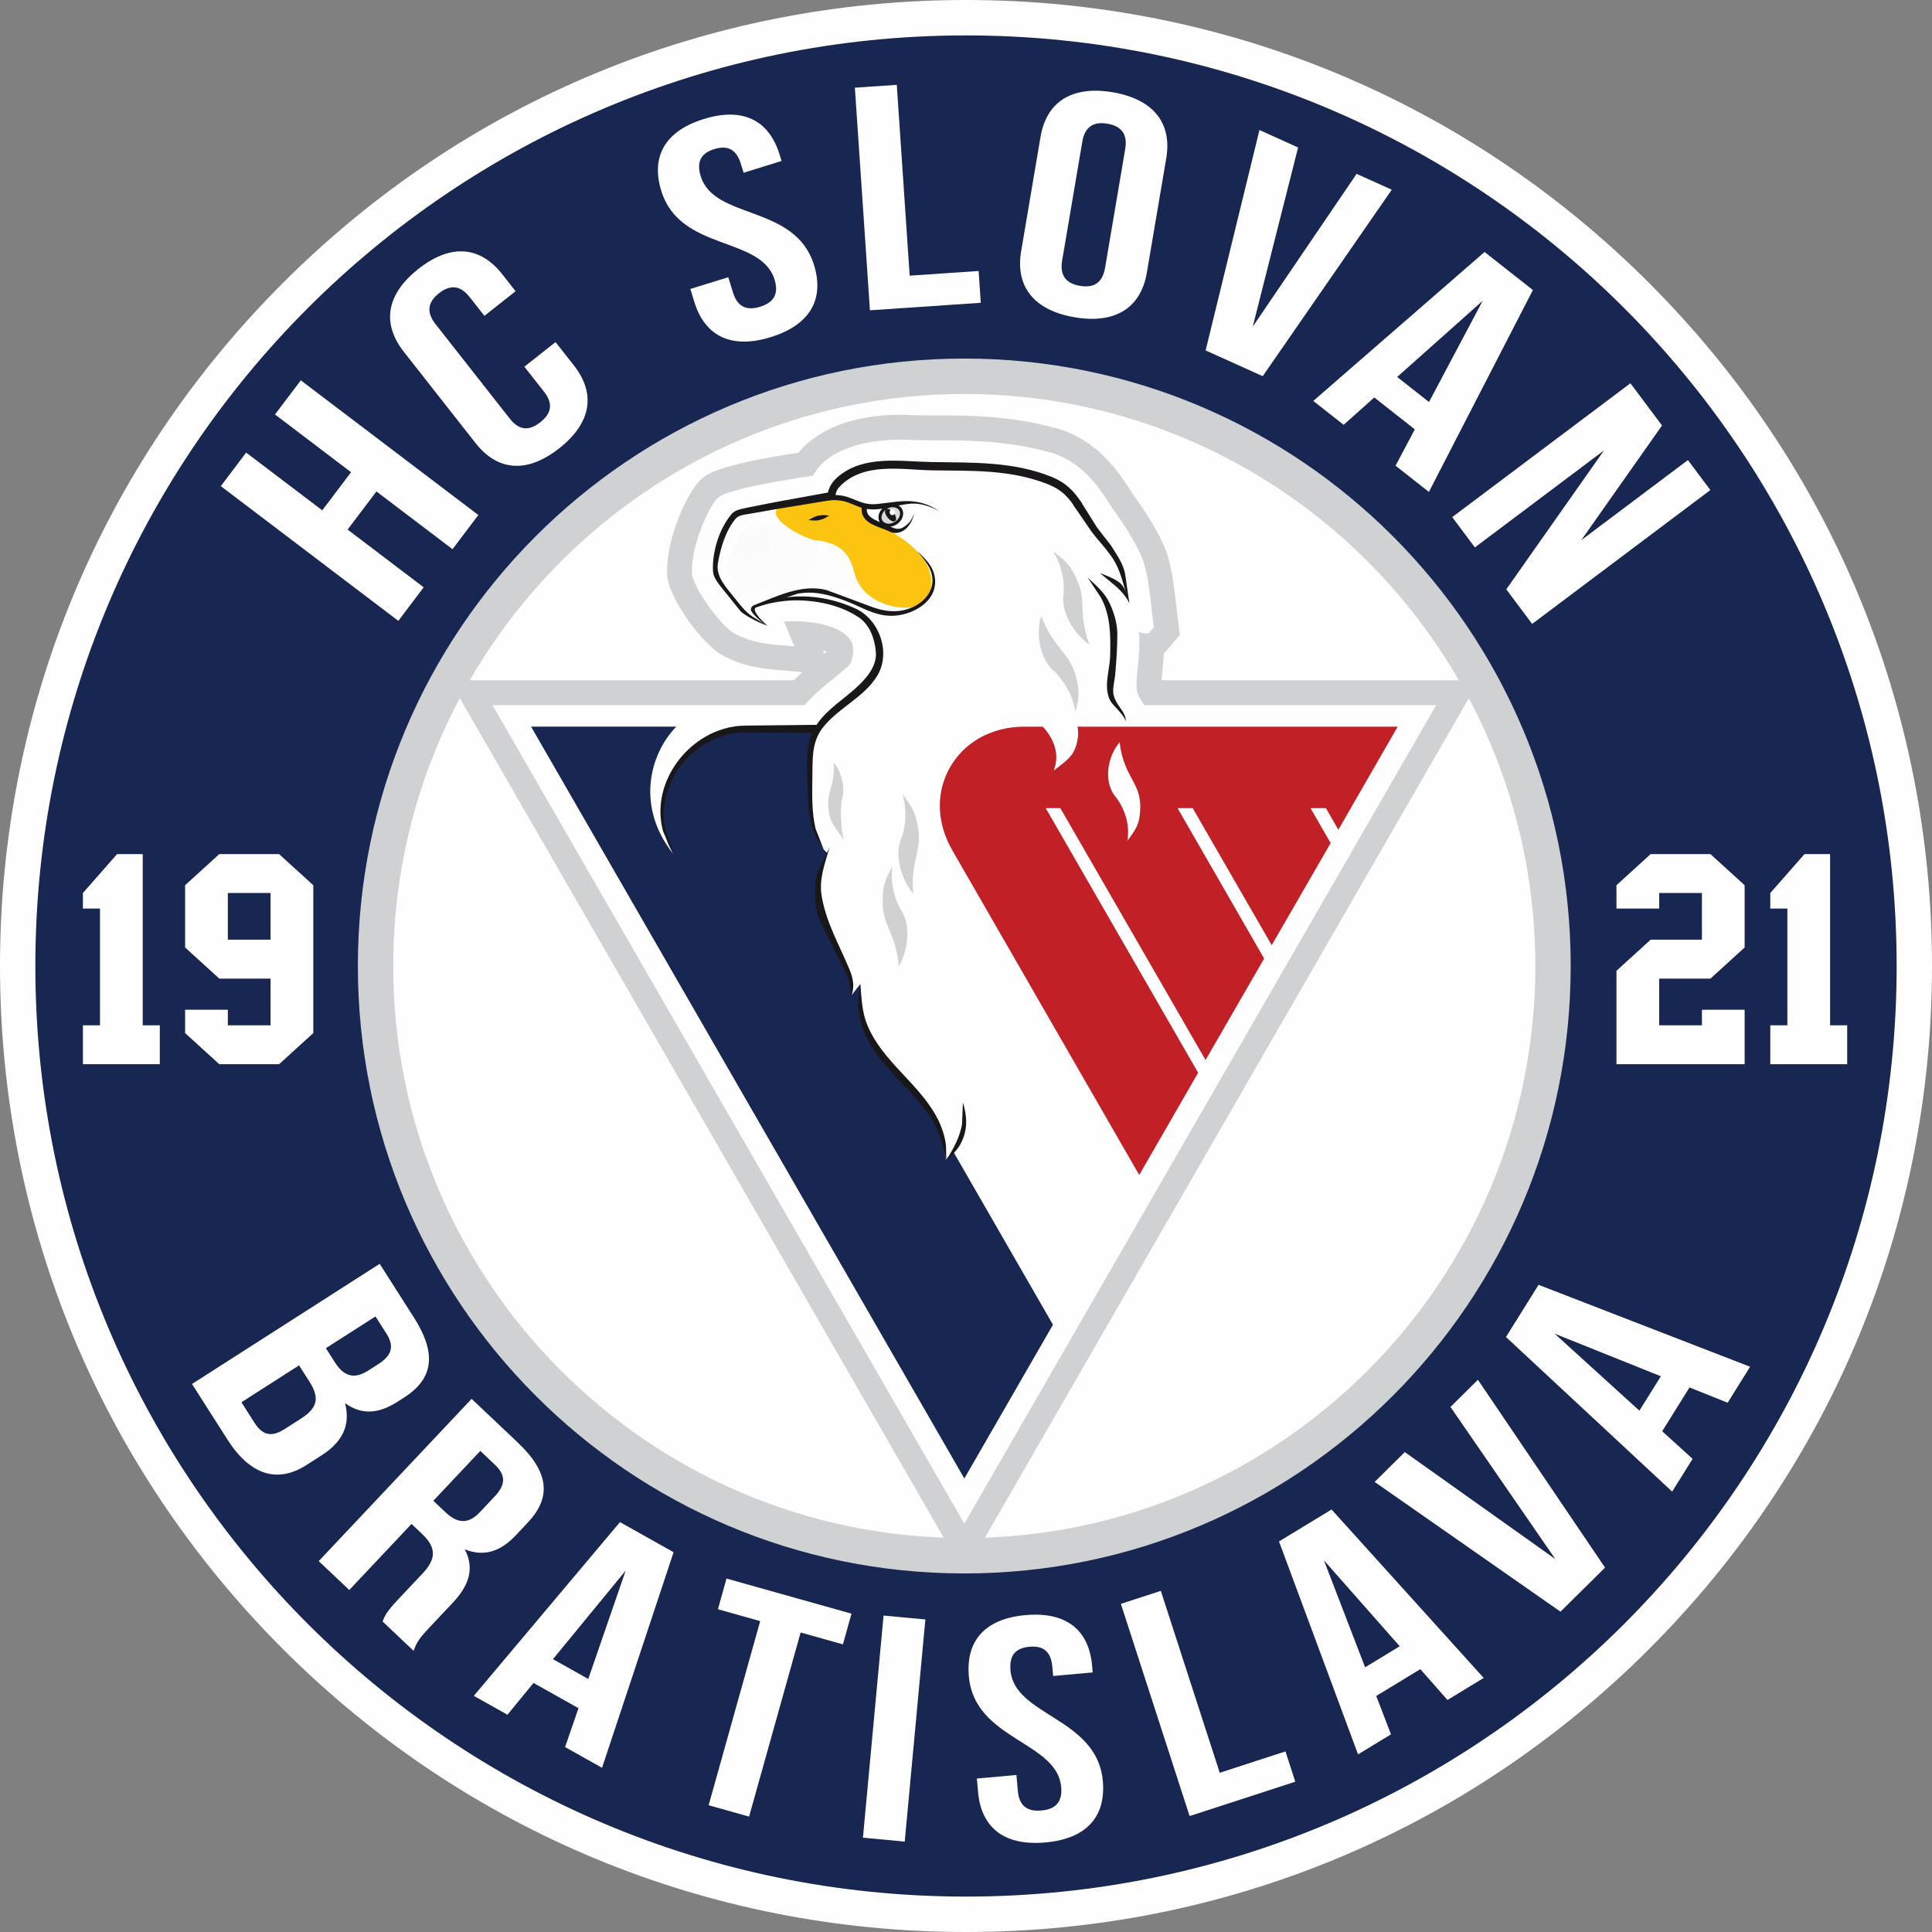 <svg xmlns="http://www.w3.org/2000/svg" xmlns:xlink="http://www.w3.org/1999/xlink" width="100px" height="100px" viewBox="0 0 100 100"><rect x="0" y="0" width="100" height="100" fill="#808080" stroke="none"/><title>4AB9B8A1-9F39-4A31-893A-E7D945C7ADAE</title><defs><polygon id="path-1" points="1.139 0.865 0.59 1.508 0 3.597 0.175 4.195 1.538 5.979 1.982 6.304 2.734 6.671 2.134 6.194 1.936 5.859 1.966 5.719 4.176 4.916 5.345 4.841 6.429 5.146 8.384 5.888 9.375 6.025 10.284 5.815 11.036 5.254 11.355 4.442 11.355 4.44 11.248 3.875 11.036 3.432 10.5 2.839 9.735 2.15 9.115 1.739 8.06 1.246 7.801 0.926 7.709 0.443 6.493 0.027 6.003 1.30249344e-14"></polygon><radialGradient cx="14.64%" cy="32.002%" fx="14.64%" fy="32.002%" r="113.874%" gradientTransform="translate(0.146,0.32),scale(0.587,1),scale(1,1),translate(-0.146,-0.32)" id="radialGradient-3"><stop stop-color="#FBFBFB" offset="0%"></stop><stop stop-color="#FEFEFE" offset="100%"></stop></radialGradient></defs><g id="HC-Slovan-Homepage" stroke="none" stroke-width="1" fill="none" fill-rule="evenodd"><g transform="translate(-848, -14)" id="HCSlovan"><g transform="translate(848, 14)"><g id="Group-53"><path d="M50,100 C36.645,100 24.089,94.8 14.646,85.357 C5.201,75.913 0,63.356 0,50 C0,36.644 5.201,24.087 14.646,14.643 C24.089,5.2 36.645,0 50,0 C63.355,0 75.911,5.2 85.354,14.643 C94.799,24.087 100,36.644 100,50 C100,63.356 94.799,75.913 85.354,85.357 C75.911,94.8 63.355,100 50,100" id="Fill-1" fill="#FEFEFE"></path><path d="M98.17,50 C98.17,76.602 76.604,98.167 50,98.167 C23.396,98.167 1.83,76.602 1.83,50 C1.83,23.398 23.396,1.833 50,1.833 C76.604,1.833 98.17,23.398 98.17,50" id="Fill-3" fill="#182751"></path><path d="M21.418,68.184 L19.652,65.415 L9.938,71.635 L11.779,74.52 C12.949,76.355 14.361,76.791 15.86,75.831 L16.65,75.325 C17.678,74.667 18.168,73.813 17.859,72.624 C18.7,73.238 19.573,73.196 20.572,72.556 L20.919,72.334 C22.418,71.374 22.632,70.086 21.418,68.184 L21.418,68.184 Z M16.001,71.488 C16.533,72.322 16.479,72.85 15.577,73.428 L14.73,73.969 C14.009,74.432 13.56,74.249 13.166,73.632 L12.496,72.581 L15.48,70.671 L16.001,71.488 Z M19.999,69.023 C20.414,69.673 20.289,70.153 19.596,70.597 L19.054,70.943 C18.277,71.441 17.761,71.184 17.325,70.5 L16.867,69.782 L19.435,68.139 L19.999,69.023 Z" id="Fill-5" fill="#FEFEFE"></path><path d="M21.412,85.451 C21.548,84.989 21.817,84.676 22.201,84.268 L23.422,82.972 C24.247,82.096 24.588,81.216 24.057,80.193 C25.021,80.583 25.883,80.332 26.697,79.468 L27.319,78.808 C28.54,77.512 28.435,76.211 26.796,74.661 L24.41,72.405 L16.497,80.803 L18.078,82.298 L21.3,78.879 L21.846,79.395 C22.565,80.075 22.61,80.662 21.875,81.441 L20.631,82.761 C19.987,83.445 19.92,83.631 19.803,83.928 L21.412,85.451 Z M25.623,75.821 C26.183,76.35 26.179,76.845 25.614,77.445 L24.834,78.273 C24.201,78.945 23.638,78.821 23.048,78.264 L22.43,77.679 L24.861,75.1 L25.623,75.821 Z" id="Fill-7" fill="#FEFEFE"></path><path d="M34.865,80.342 L32.089,78.784 L24.524,87.777 L26.265,88.754 L27.615,87.11 L29.943,88.416 L29.248,90.428 L31.162,91.502 L34.865,80.342 Z M32.384,81.295 L30.449,86.903 L28.621,85.878 L32.384,81.295 Z" id="Fill-9" fill="#FEFEFE"></path><polygon id="Fill-11" fill="#FEFEFE" points="37.159 83.294 39.347 83.909 36.679 93.439 38.773 94.027 41.441 84.497 43.629 85.112 44.074 83.523 37.604 81.706"></polygon><polygon id="Fill-13" fill="#FEFEFE" points="44.665 95.119 46.829 95.321 47.897 83.823 45.733 83.621"></polygon><path d="M50.148,86.776 C50.443,90.063 54.715,90.126 54.927,92.493 C55.001,93.314 54.594,93.649 53.905,93.711 C53.216,93.773 52.756,93.516 52.683,92.694 L52.609,91.873 L50.562,92.057 L50.625,92.763 C50.79,94.604 51.987,95.556 54.113,95.365 C56.239,95.174 57.247,94.024 57.082,92.183 C56.787,88.896 52.515,88.833 52.303,86.467 C52.23,85.645 52.595,85.298 53.284,85.236 C53.973,85.174 54.395,85.451 54.469,86.272 L54.511,86.749 L56.558,86.565 L56.526,86.203 C56.361,84.363 55.184,83.408 53.078,83.598 C50.972,83.787 49.983,84.936 50.148,86.776" id="Fill-15" fill="#FEFEFE"></path><polygon id="Fill-17" fill="#FEFEFE" points="61.574 93.999 67.044 92.221 66.536 90.652 63.134 91.758 60.084 82.343 58.016 83.015"></polygon><path d="M68.921,78.131 L66.201,79.785 L70.292,90.806 L71.998,89.769 L71.234,87.783 L73.514,86.395 L74.921,87.991 L76.796,86.85 L68.921,78.131 Z M68.527,80.763 L72.449,85.21 L70.658,86.299 L68.527,80.763 Z" id="Fill-19" fill="#FEFEFE"></path><polygon id="Fill-21" fill="#FEFEFE" points="72.713 75.16 71.152 76.704 80.771 83.42 83.077 81.139 76.497 71.418 75.076 72.823 80.501 80.695"></polygon><path d="M79.636,66.502 L77.949,69.204 L86.551,77.205 L87.609,75.51 L86.035,74.08 L87.449,71.814 L89.422,72.606 L90.585,70.743 L79.636,66.502 Z M80.467,69.03 L85.965,71.235 L84.855,73.015 L80.467,69.03 Z" id="Fill-23" fill="#FEFEFE"></path><polygon id="Fill-25" fill="#FEFEFE" points="17.992 27.41 19.484 25.438 23.422 28.426 24.759 26.658 15.57 19.686 14.233 21.453 18.171 24.442 16.679 26.414 12.741 23.426 11.429 25.162 20.618 32.135 21.93 30.399"></polygon><path d="M27.141,18.98 L28.159,20.276 C28.668,20.925 28.51,21.427 27.966,21.856 C27.423,22.285 26.898,22.32 26.389,21.672 L22.539,16.772 C22.03,16.123 22.178,15.608 22.721,15.179 C23.265,14.75 23.8,14.728 24.309,15.376 L25.073,16.348 L26.688,15.075 L25.995,14.193 C24.855,12.741 23.333,12.597 21.656,13.919 C19.979,15.242 19.761,16.757 20.902,18.209 L24.609,22.928 C25.75,24.38 27.271,24.524 28.948,23.202 C30.626,21.88 30.843,20.364 29.703,18.912 L28.755,17.707 L27.141,18.98 Z" id="Fill-27" fill="#FEFEFE"></path><path d="M34.228,9.879 C35.2,13.032 39.391,12.201 40.091,14.471 C40.334,15.259 40.006,15.671 39.346,15.876 C38.685,16.08 38.182,15.925 37.939,15.137 L37.696,14.349 L35.732,14.956 L35.941,15.634 C36.485,17.399 37.854,18.081 39.893,17.45 C41.933,16.819 42.679,15.483 42.134,13.718 C41.162,10.565 36.971,11.396 36.271,9.126 C36.028,8.338 36.313,7.922 36.974,7.717 C37.635,7.513 38.105,7.696 38.348,8.484 L38.489,8.941 L40.453,8.333 L40.346,7.986 C39.801,6.221 38.451,5.534 36.431,6.159 C34.41,6.784 33.683,8.114 34.228,9.879" id="Fill-29" fill="#FEFEFE"></path><polygon id="Fill-31" fill="#FEFEFE" points="45.028 16.061 50.765 15.672 50.654 14.026 47.085 14.268 46.417 4.391 44.248 4.539"></polygon><path d="M56.02,7.336 C56.158,6.523 56.639,6.286 57.321,6.403 C58.002,6.519 58.379,6.901 58.241,7.714 L57.198,13.862 C57.061,14.675 56.58,14.911 55.898,14.795 C55.216,14.679 54.84,14.297 54.977,13.484 L56.02,7.336 Z M52.854,13.006 C52.545,14.827 53.518,16.064 55.622,16.422 C57.726,16.78 59.052,15.934 59.361,14.113 L60.365,8.192 C60.673,6.371 59.7,5.134 57.596,4.776 C55.492,4.418 54.166,5.264 53.857,7.085 L52.854,13.006 Z" id="Fill-33" fill="#FEFEFE"></path><polygon id="Fill-35" fill="#FEFEFE" points="67.19 7.634 65.189 6.731 62.403 18.138 65.358 19.471 72.037 9.82 70.217 8.999 64.843 16.905"></polygon><path d="M79.343,15.012 L76.841,13.042 L67.976,20.752 L69.546,21.988 L71.133,20.573 L73.231,22.224 L72.234,24.104 L73.959,25.462 L79.343,15.012 Z M76.745,15.568 L73.965,20.808 L72.318,19.512 L76.745,15.568 Z" id="Fill-37" fill="#FEFEFE"></path><polygon id="Fill-39" fill="#FEFEFE" points="77.965 30.504 79.304 32.294 88.528 25.365 87.366 23.813 81.845 27.96 86.026 22.023 84.39 19.838 75.167 26.766 76.34 28.334 83.021 23.316"></polygon><path d="M81.299,50 C81.299,67.365 67.247,81.441 49.912,81.441 C32.577,81.441 18.523,67.365 18.523,50 C18.523,32.635 32.577,18.559 49.912,18.559 C67.247,18.559 81.299,32.635 81.299,50" id="Fill-41" fill="#D0D1D2"></path><path d="M49.912,20.392 C33.613,20.392 20.353,33.674 20.353,50 C20.353,66.326 33.613,79.608 49.912,79.608 C66.21,79.608 79.469,66.326 79.469,50 C79.469,33.674 66.21,20.392 49.912,20.392" id="Fill-43" fill="#FEFEFE"></path><path d="M42.669,33.845 C42.711,33.81 42.754,33.774 42.793,33.741 C42.739,33.715 42.672,33.688 42.592,33.66 L42.669,33.845 M48.402,78.817 C43.58,70.444 38.752,62.072 33.924,53.699 L23.265,35.211 L41.088,35.211 C41.236,35.063 41.386,34.922 41.534,34.789 L40.25,34.677 C39.199,34.586 38.408,34.44 37.479,33.967 C36.377,33.407 34.55,30.921 34.526,29.678 C34.488,27.845 35.574,25.458 36.297,24.806 C36.569,24.562 37.119,24.069 41.335,23.431 C42.333,22.19 44.231,21.467 46.579,21.467 C46.745,21.467 46.91,21.471 47.072,21.479 L47.097,21.48 C47.414,21.501 47.847,21.501 48.348,21.501 C49.962,21.501 52.161,21.501 54.407,22.101 C56.736,22.617 57.927,24.472 58.501,25.365 L58.519,25.392 C58.584,25.495 58.641,25.585 58.693,25.656 C58.934,25.986 60.158,27.699 60.475,28.885 C60.702,29.708 60.805,30.634 60.896,31.451 L60.905,31.53 C60.927,31.727 60.949,31.917 60.972,32.094 L61.071,32.868 L60.563,33.462 L60.244,33.827 C60.225,34.147 60.194,34.446 60.167,34.716 C60.151,34.863 60.132,35.054 60.12,35.211 L76.562,35.211 L49.912,81.441 L48.402,78.817" id="Fill-45" fill="#D0D1D2"></path><path d="M49.516,78.174 C44.441,69.361 39.36,60.55 34.279,51.738 C31.482,46.889 25.492,36.499 25.492,36.499 L41.647,36.499 C42.134,35.933 42.722,35.458 43.203,35.07 C43.534,34.803 43.987,34.437 44.045,34.293 C44.223,33.795 44.203,33.397 43.983,33.085 C43.5,32.398 42.124,32.154 41.093,32.154 C40.889,32.154 40.719,32.163 40.583,32.176 L41.117,33.46 L40.362,33.394 C39.425,33.312 38.812,33.201 38.061,32.819 C37.317,32.441 35.825,30.341 35.812,29.654 C35.78,28.137 36.74,26.14 37.158,25.763 C37.693,25.283 41.105,24.763 42.086,24.622 C42.788,23.252 44.829,22.756 46.579,22.756 C46.726,22.756 46.871,22.759 47.014,22.765 C47.374,22.789 47.828,22.789 48.354,22.789 C49.897,22.789 52.011,22.789 54.104,23.353 C55.932,23.746 56.899,25.252 57.42,26.063 C57.508,26.201 57.585,26.321 57.655,26.416 C58.14,27.08 59.02,28.419 59.233,29.218 C59.435,29.952 59.533,30.824 59.619,31.594 C59.645,31.827 59.669,32.051 59.696,32.259 L59.723,32.464 L59.586,32.624 L59.449,32.782 L59.237,32.782 C59.128,32.782 59.054,32.76 58.951,32.687 C59.013,33.364 58.945,34.031 58.888,34.584 C58.847,34.984 58.807,35.363 58.833,35.607 L58.836,35.639 C58.846,35.886 58.946,36.046 59.085,36.267 C59.13,36.339 59.179,36.416 59.225,36.499 L74.335,36.499 L49.913,78.864 L49.516,78.174" id="Fill-47" fill="#FEFEFE"></path><path d="M26.288,36.959 C34.164,50.623 42.046,64.283 49.913,77.944 L73.539,36.959 L58.933,36.959 C58.774,36.514 58.4,36.245 58.377,35.656 C58.277,34.723 58.904,32.815 58.108,31.382 C58.607,31.742 59.25,32.386 59.241,32.317 C59.127,31.427 59.043,30.256 58.79,29.337 C58.607,28.654 57.826,27.429 57.284,26.687 C56.81,26.037 55.946,24.213 53.996,23.8 C51.244,23.056 48.408,23.316 46.993,23.225 C45.165,23.141 42.917,23.609 42.404,25.042 C41.443,25.156 37.857,25.754 37.465,26.105 C37.169,26.372 36.241,28.241 36.271,29.645 C36.28,30.129 37.663,32.101 38.269,32.409 C38.964,32.762 39.538,32.861 40.402,32.936 L39.966,31.888 C39.866,31.553 45.607,31.277 44.475,34.454 C44.279,34.983 42.796,35.786 41.862,36.959 L26.288,36.959" id="Fill-49" fill="#FEFEFE"></path><path d="M42.251,37.733 L41.87,38.858 L41.886,41.465 L41.978,42.444 L42.167,43.156 L42.634,43.966 L42.827,44.167 L42.39,45.383 L42.436,46.86 L43.452,49.391 L44.094,50.897 L44.042,51.552 L44.529,50.936 L44.548,52.216 L44.791,53.227 L45.661,54.704 L47.099,56.251 L48.099,57.456 L48.614,58.351 L48.949,60.037 L49.332,59.592 L54.501,68.568 L49.915,76.526 L27.488,37.61 L35.004,37.61 C33.589,39.073 32.924,41.793 34.858,44.212 C32.892,40.835 36.136,37.733 38.603,37.733 L42.251,37.733 Z" id="Fill-51" fill="#182751"></path></g><g id="Group-56" transform="translate(36.998, 25.724)"><mask id="mask-2" fill="white"><use xlink:href="#path-1"></use></mask><g id="Clip-55"></g><polygon id="Fill-54" fill="url(#radialGradient-3)" mask="url(#mask-2)" points="1.139 0.865 0.59 1.508 0 3.597 0.175 4.195 1.538 5.979 1.982 6.304 2.734 6.671 2.134 6.194 1.936 5.859 1.966 5.719 4.176 4.916 5.345 4.841 6.429 5.146 8.384 5.888 9.375 6.025 10.284 5.815 11.036 5.254 11.355 4.442 11.355 4.44 11.248 3.875 11.036 3.432 10.5 2.839 9.735 2.15 9.115 1.739 8.06 1.246 7.801 0.926 7.709 0.443 6.493 0.027 6.003 1.30249344e-14"></polygon></g><g id="Group-117" transform="translate(4.291, 23.844)"><path d="M35.988,2.821 C33.979,3.075 33.878,3.205 33.511,4.086 C33.145,4.967 32.846,5.685 33.404,6.263 C33.48,6.329 33.602,6.475 33.771,6.612 C33.612,6.345 33.427,6.137 33.359,5.923 C33.19,5.364 33.518,4.736 33.787,4.232 C34.329,3.218 34.728,3.342 36.815,3.449 C36.309,3.303 36.05,2.99 35.988,2.821" id="Fill-57" fill="#FEFEFE"></path><path d="M36.716,2.177 C34.474,2.515 37.274,4.062 37.946,4.124 C39.725,4.291 39.803,5.448 39.987,5.984 C40.6,7.794 43.398,7.938 43.728,7.171 C44.774,4.72 41.218,3.442 40.539,2.921 C40.247,2.7 40.454,2.337 40.095,2.2 C38.251,1.481 37.718,2.063 36.716,2.177" id="Fill-59" fill="#FAC410"></path><path d="M40.585,2.332 C40.56,2.562 40.56,2.745 40.752,2.905 C41.043,3.142 41.471,3.251 41.8,3.411 C42.028,3.525 42.244,3.596 42.488,3.434 C42.784,3.251 42.9,3.044 43.037,2.729 C42.909,3.213 42.595,3.765 42.007,3.74 C41.868,3.733 41.777,3.678 41.656,3.626 C41.25,3.441 40.645,3.318 40.401,2.898 C40.278,2.69 40.301,2.498 40.317,2.27 L40.585,2.332 Z" id="Fill-61" fill="#1A171B"></path><path d="M38.382,1.758 C38.674,1.772 38.961,1.765 39.253,1.804 C39.72,1.87 40.125,2.148 40.59,2.23 C40.8,2.269 41.014,2.255 41.226,2.23 C41.875,2.169 42.474,2.025 43.13,2.13 C43.568,2.201 43.964,2.361 44.315,2.614 C43.9,2.372 43.351,2.191 42.861,2.224 C42.089,2.283 41.31,2.628 40.538,2.493 C40.073,2.415 39.658,2.116 39.194,2.064 C38.931,2.032 38.665,2.032 38.396,2.087 L38.382,1.758 Z" id="Fill-63" fill="#1A171B"></path><path d="M38.733,2.038 L35.851,2.515 L34.582,2.737 C34.306,2.798 33.962,2.789 33.787,3.004 C33.258,3.634 33.012,4.503 32.869,5.295 C32.739,6.007 33.327,6.596 33.734,7.11 C34.024,7.477 34.284,7.822 34.673,8.082 L35.439,8.55 C34.88,8.358 34.161,7.938 34.04,7.792 L33.128,6.658 C32.937,6.414 32.641,6.085 32.616,5.747 C32.554,4.743 32.93,3.533 33.573,2.766 C33.787,2.506 34.183,2.493 34.514,2.406 L35.783,2.155 L38.733,1.618 L38.733,2.038 Z" id="Fill-65" fill="#1A171B"></path><path d="M41.571,2.431 C41.854,2.262 42.191,2.308 42.318,2.53 C42.457,2.751 42.335,3.073 42.059,3.242 C41.778,3.41 41.45,3.365 41.311,3.134 C41.173,2.913 41.296,2.591 41.571,2.431" id="Fill-67" fill="#D9DADA"></path><path d="M41.532,2.361 C41.623,2.308 41.724,2.269 41.815,2.256 L41.815,2.415 C41.747,2.431 41.678,2.452 41.617,2.498 C41.487,2.568 41.403,2.676 41.364,2.79 C41.325,2.897 41.325,3.004 41.38,3.095 C41.432,3.189 41.532,3.242 41.639,3.257 C41.694,3.267 41.756,3.267 41.815,3.251 L41.815,3.411 C41.747,3.426 41.687,3.426 41.617,3.417 C41.464,3.395 41.325,3.312 41.241,3.18 C41.166,3.043 41.159,2.883 41.211,2.737 C41.264,2.591 41.38,2.452 41.532,2.361 L41.532,2.361 Z M41.815,2.256 C41.886,2.247 41.945,2.247 42.013,2.256 C42.166,2.279 42.312,2.354 42.389,2.493 C42.473,2.621 42.473,2.783 42.419,2.936 C42.366,3.082 42.259,3.212 42.097,3.312 C42.006,3.365 41.915,3.395 41.815,3.411 L41.815,3.251 C41.886,3.235 41.952,3.212 42.02,3.173 C42.143,3.095 42.23,2.988 42.266,2.883 C42.312,2.776 42.305,2.66 42.25,2.568 C42.198,2.482 42.097,2.431 41.993,2.415 C41.936,2.406 41.876,2.406 41.815,2.415 L41.815,2.256 Z" id="Fill-69" fill="#1A171B"></path><path d="M41.516,2.628 C41.526,2.482 41.655,2.452 41.815,2.562 C41.974,2.667 42.097,2.868 42.091,3.012 C42.091,3.158 41.952,3.19 41.799,3.082 C41.64,2.973 41.516,2.776 41.516,2.628" id="Fill-71" fill="#1A171B"></path><path d="M38.512,1.902 C38.58,1.427 38.742,1.108 39.132,0.79 C40.485,-0.303 42.351,0.049 43.948,0.072 C46.058,0.108 48.16,0.033 50.156,0.845 C50.869,1.135 51.311,1.58 51.708,2.208 L51.334,2.393 C50.99,1.854 50.6,1.48 49.988,1.236 C48.039,0.446 45.996,0.53 43.939,0.501 C42.351,0.469 40.378,0.056 39.148,1.366 C39.002,1.519 38.963,1.703 38.933,1.902 L38.512,1.902 Z" id="Fill-73" fill="#1A171B"></path><path d="M51.632,2.087 L52.495,3.465 L53.215,4.392 C53.519,4.882 53.872,5.364 53.956,5.93 L54.161,7.354 L54.147,7.354 C53.917,6.681 53.787,5.953 53.457,5.318 C53.138,4.72 52.632,4.237 52.222,3.693 L51.265,2.301 L51.632,2.087 Z" id="Fill-75" fill="#1A171B"></path><path d="M43.177,4.675 C43.612,5.095 44.031,5.455 44.102,6.101 C44.238,7.315 42.892,8.03 41.853,8.03 C40.951,8.03 40.279,7.555 39.452,7.249 C38.657,6.948 37.839,6.72 36.982,6.889 L34.849,7.594 C34.774,7.617 34.758,7.724 34.788,7.783 C34.934,8.105 35.193,8.319 35.44,8.55 C35.077,8.352 34.628,7.9 34.583,7.754 C34.56,7.669 34.597,7.578 34.658,7.525 C34.69,7.5 34.72,7.493 34.752,7.477 C35.92,7.026 37.196,6.368 38.49,6.697 L40.652,7.5 C41.411,7.806 42.174,7.929 42.94,7.585 C43.521,7.331 44.017,6.781 43.972,6.113 C43.926,5.517 43.537,5.118 43.177,4.675" id="Fill-77" fill="#1A171B"></path><path d="M38.342,20.122 C38.131,19.786 37.898,19.465 37.78,19.09 C37.511,18.232 37.511,17.267 37.495,16.386 C37.479,15.644 37.42,14.848 37.718,14.14 C38.267,12.855 39.675,12.271 40.53,11.23 C40.837,10.863 41.09,10.406 41.042,9.898 C40.99,9.247 40.739,8.503 40.172,8.122 C39.224,7.469 37.914,7.209 36.793,7.232 C36.08,7.248 35.446,7.401 34.766,7.576 L34.743,7.547 L36.073,7.127 C37.381,6.881 38.766,7.095 39.971,7.645 C41.213,8.199 41.83,9.904 41.133,11.103 C40.445,12.271 39.053,12.801 38.251,13.88 C37.709,14.615 37.771,15.521 37.757,16.393 C37.748,17.267 37.718,18.184 37.923,19.052 L38.342,20.122 Z" id="Fill-79" fill="#1A171B"></path><path d="M52.007,6.052 C52.471,6.491 52.902,6.835 53.169,7.433 C53.381,7.905 53.535,8.428 53.542,8.948 C53.542,9.631 53.497,10.304 53.438,10.996 C53.376,11.676 53.191,11.952 53.504,12.509 C53.688,12.833 53.984,13.1 53.984,13.49 C53.841,13.077 53.321,12.7 53.169,12.411 C52.809,11.692 53.153,10.854 53.169,10.105 C53.198,9.078 53.198,8.013 52.693,7.088 L52.007,6.052 Z" id="Fill-81" fill="#1A171B"></path><path d="M38.656,20 C38.412,20.812 38.091,21.663 38.237,22.528 C38.467,23.9 39.132,25.025 39.658,26.289 C39.866,26.771 39.966,27.225 39.765,27.714 L39.736,27.709 C39.765,27.216 39.658,26.833 39.43,26.39 L38.082,23.701 C37.87,22.935 37.818,22.077 38.032,21.3 L38.656,20 Z" id="Fill-83" fill="#1A171B"></path><path d="M37.564,3.074 C37.945,2.836 38.182,2.782 38.626,2.843 C38.246,3.09 38.006,3.135 37.564,3.074" id="Fill-85" fill="#1A171B"></path><path d="M37.564,3.074 L37.564,3.073 C37.85,2.894 38.055,2.819 38.329,2.819 C38.419,2.819 38.516,2.827 38.626,2.842 L38.629,2.842 L38.627,2.844 C38.344,3.027 38.139,3.1 37.872,3.1 C37.779,3.1 37.678,3.091 37.564,3.075 L37.561,3.074 L37.564,3.073 L37.564,3.074 L37.565,3.073 C37.678,3.089 37.779,3.097 37.872,3.097 C38.139,3.097 38.343,3.025 38.625,2.842 L38.626,2.843 L38.626,2.844 C38.516,2.829 38.419,2.821 38.329,2.821 C38.056,2.821 37.851,2.896 37.565,3.075 L37.564,3.074 L37.565,3.073 L37.564,3.074 Z" id="Fill-87" fill="#1A171B"></path><path d="M52.641,5.816 C52.995,5.963 53.366,6.083 53.667,6.321 C53.956,6.558 54.072,7.019 54.161,7.355 C53.97,7.01 53.771,6.782 53.482,6.515 L52.641,5.816 Z" id="Fill-89" fill="#1A171B"></path><path d="M44.689,36.194 C45.065,35.612 45.37,35.053 45.503,34.354 L45.546,33.261 L45.562,33.261 C45.76,33.934 45.801,34.555 45.503,35.212 C45.302,35.658 45.04,35.888 44.689,36.194" id="Fill-91" fill="#1A171B"></path><path d="M51.374,13.016 C51.16,11.596 50.157,10.802 50.157,10.802 C49.453,10.067 49.346,8.803 49.606,8.045 C49.781,8.52 49.982,8.887 50.216,9.232 C50.768,10.044 51.251,10.318 51.488,11.546 C51.592,12.103 51.54,12.327 51.374,13.016" id="Fill-93" fill="#D0D1D2"></path><path d="M50.217,4.689 C50.966,5.908 50.739,7.071 50.739,7.071 C50.691,8.028 51.417,9.071 52.099,9.523 C51.923,9.046 51.839,8.658 51.784,8.256 C51.677,7.332 51.862,6.857 51.251,5.768 C50.975,5.273 50.784,5.127 50.217,4.689" id="Fill-95" fill="#D0D1D2"></path><path d="M39.384,19.633 C39.138,18.638 39.268,17.588 39.268,17.588 C39.505,16.946 39.238,16.079 38.865,15.62 C38.885,15.979 38.855,16.264 38.81,16.554 C38.682,17.213 38.459,17.497 38.644,18.368 C38.719,18.768 39.092,19.204 39.384,19.633" id="Fill-97" fill="#D0D1D2"></path><path d="M41.891,21.006 C41.725,22.421 42.427,23.386 42.427,23.386 C42.871,24.23 42.657,25.476 42.228,26.175 C42.19,25.677 42.096,25.287 41.975,24.904 C41.686,24.014 41.317,23.662 41.41,22.414 C41.456,21.855 41.563,21.64 41.891,21.006" id="Fill-99" fill="#D0D1D2"></path><path d="M42.419,17.259 C42.824,18.628 42.305,19.703 42.305,19.703 C42.013,20.605 42.442,21.801 42.986,22.415 C42.932,21.917 42.954,21.518 43.007,21.112 C43.146,20.192 43.444,19.779 43.139,18.569 C42.993,18.021 42.847,17.834 42.419,17.259" id="Fill-101" fill="#D0D1D2"></path><path d="M37.96,14.097 L34.313,14.065 C32.358,14.058 30.544,15.582 30.155,17.497 C30.041,18.049 30.041,18.613 30.161,19.166 L30.585,20.355 L30.567,20.371 L30.034,19.195 C29.396,16.922 30.991,14.51 33.189,13.875 C33.565,13.766 33.923,13.713 34.313,13.713 L37.96,13.674 L37.96,14.097 Z" id="Fill-103" fill="#1A171B"></path><path d="M49.836,17.985 L57.725,31.681 L54.675,36.973 L45.019,20.199 C44.559,19.414 44.354,18.606 44.354,17.857 C44.354,17.12 44.555,16.431 44.903,15.835 C45.254,15.237 45.753,14.731 46.381,14.37 C47.045,13.989 47.84,13.768 48.721,13.768 L68.053,13.768 L64.982,19.103 L64.339,17.985 L63.542,17.985 L64.583,19.793 L61.532,25.078 L57.443,17.985 L56.661,17.985 L61.141,25.77 L58.108,31.023 L50.592,17.985 L49.836,17.985 Z" id="Fill-105" fill="#C12026"></path><path d="M54.063,19.68 C54.293,18.293 53.375,17.305 53.375,17.305 C52.801,16.455 53.092,15.228 53.667,14.57 C53.712,15.066 53.826,15.451 53.985,15.844 C54.361,16.729 54.842,17.097 54.705,18.318 C54.644,18.868 54.498,19.076 54.063,19.68" id="Fill-107" fill="#FEFEFE"></path><path d="M40.239,27.094 C40.307,27.814 40.316,28.527 40.599,29.207 C41.403,31.163 43.376,32.281 44.294,34.171 C44.486,34.574 44.622,35.015 44.675,35.458 L44.688,36.193 L44.659,36.193 C44.506,35.527 44.399,34.899 44.055,34.292 C43.016,32.454 41.043,31.368 40.339,29.303 C40.184,28.846 40.118,28.365 40.134,27.899 L40.239,27.094 Z" id="Fill-109" fill="#1A171B"></path><path d="M41.891,2.521 C41.975,2.521 42.037,2.585 42.037,2.667 C42.037,2.751 41.975,2.822 41.891,2.822 C41.816,2.822 41.755,2.751 41.755,2.667 C41.755,2.585 41.816,2.521 41.891,2.521" id="Fill-111" fill="#FEFEFE"></path><path d="M50.248,16.041 C50.79,14.676 49.523,13.613 49.523,13.613 C48.751,12.709 49.186,11.75 50.141,11.146 C50.141,11.636 50.448,11.812 50.637,12.202 C51.091,13.129 51.778,13.535 51.412,14.738 C51.243,15.284 50.997,15.473 50.248,16.041" id="Fill-113" fill="#FEFEFE"></path><path d="M1.769,20.364 L0,22.378 L0,23.183 L0.885,23.183 L0.885,29.225 L0,29.225 L0,31.239 L3.981,31.239 L3.981,29.225 L3.096,29.225 L3.096,20.364 L1.769,20.364 Z M7.059,20.364 L5.29,21.975 L5.29,25.197 L7.059,26.808 L9.713,26.808 L9.713,29.225 L7.502,29.225 L7.502,28.419 L5.29,28.419 L5.29,29.628 L7.059,31.239 L10.155,31.239 L11.925,29.628 L11.925,21.975 L10.155,20.364 L7.059,20.364 Z M7.502,24.794 L9.713,24.794 L9.713,22.378 L7.502,22.378 L7.502,24.794 Z M81.146,20.364 L79.376,21.975 L79.376,23.183 L81.588,23.183 L81.588,22.378 L83.8,22.378 L83.8,24.794 L81.146,24.794 L79.376,26.405 L79.376,31.239 L86.011,31.239 L86.011,28.419 L83.8,28.419 L83.8,29.225 L81.588,29.225 L81.588,26.808 L84.242,26.808 L86.011,25.197 L86.011,21.975 L84.242,20.364 L81.146,20.364 Z M89.108,20.364 L87.339,22.378 L87.339,23.183 L88.223,23.183 L88.223,29.225 L87.339,29.225 L87.339,31.239 L91.319,31.239 L91.319,29.225 L90.435,29.225 L90.435,20.364 L89.108,20.364 Z" id="Fill-115" fill="#FEFEFE"></path></g><path d="M50.216,49.131 L50.087,49.131 C50.052,49.202 49.992,49.275 49.908,49.351 C49.824,49.426 49.725,49.49 49.613,49.543 L49.613,49.738 C49.675,49.715 49.746,49.68 49.825,49.633 C49.903,49.587 49.967,49.541 50.015,49.495 L50.015,50.778 L50.216,50.778 L50.216,49.131" id="Fill-118" fill="#FEFEFE"></path></g></g></g></svg>